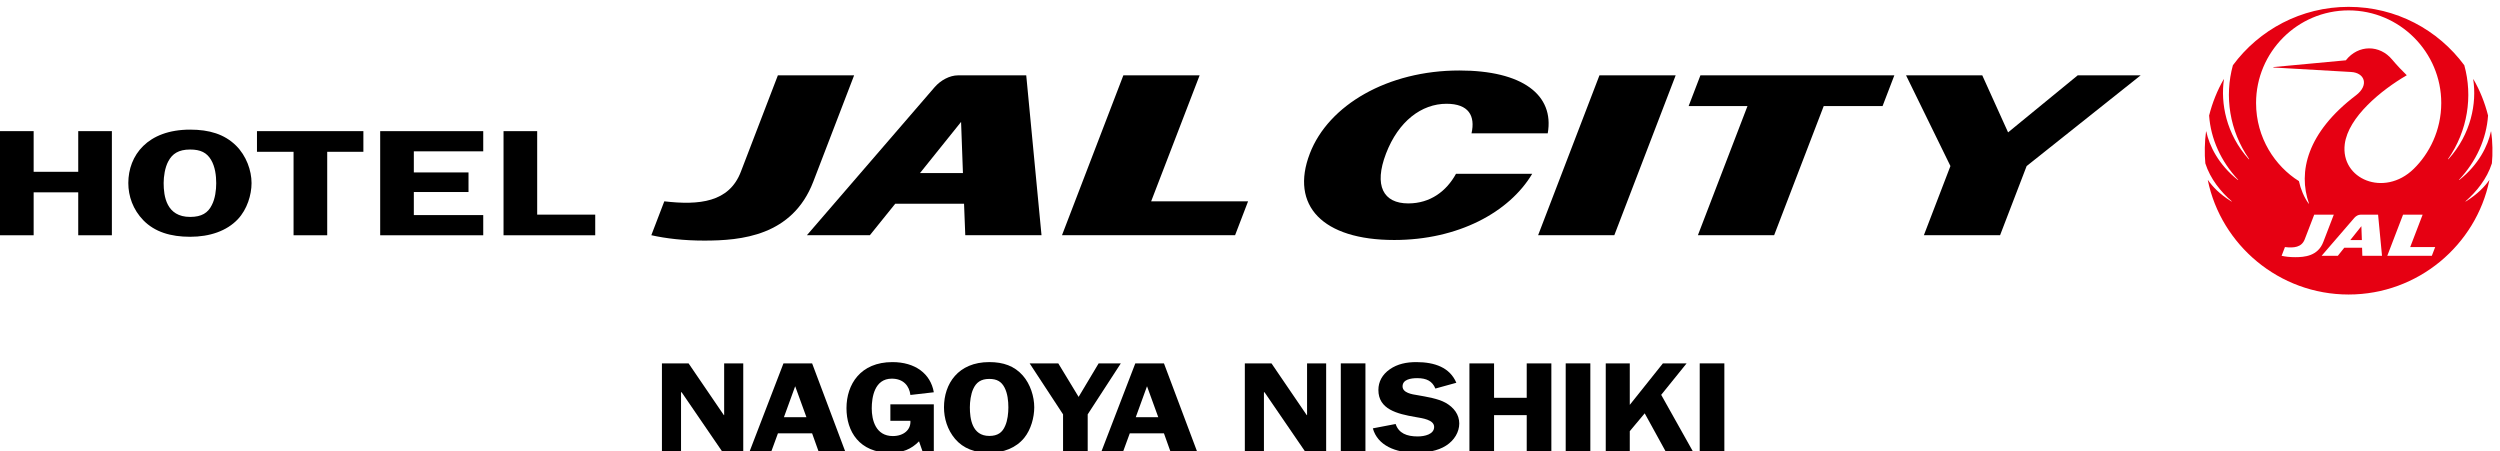 <?xml version="1.0" encoding="iso-8859-1"?>
<!-- Generator: Adobe Illustrator 22.1.0, SVG Export Plug-In . SVG Version: 6.00 Build 0)  -->
<svg version="1.1" xmlns="http://www.w3.org/2000/svg" xmlns:xlink="http://www.w3.org/1999/xlink" x="0px" y="0px"
	 viewBox="0 0 385.614 69.637" style="enable-background:new 0 0 385.614 69.637;" xml:space="preserve">
<g id="logo_b">
	<g>
		<g>
			<g>
				<path style="fill:#FFFFFF;" fill-opacity="0" d="M385.614,23.303c0,12.868-10.434,23.301-23.303,23.301c-12.869,0-23.299-10.433-23.299-23.301
					C339.013,10.434,349.442,0,362.311,0C375.181,0,385.614,10.434,385.614,23.303z"/>
				<g>
					<polyline style="fill:#E60012;" points="362.522,37.031 364.308,37.031 364.231,34.889 362.522,37.031"/>
					<path style="fill:#E60012;" d="M384.362,25.198c0.147-1.405,0.111-3.42-0.113-4.908c0-0.027-0.037-0.027-0.037,0c-0.459,2.16-1.855,5.084-4.881,7.478c-0.02,0.022-0.053-0.015-0.033-0.042c2.648-2.828,4.234-6.32,4.473-9.906c-0.496-1.982-1.269-3.896-2.246-5.586c0-0.02-0.039-0.016-0.039,0.016c0.557,3.632-0.311,8.423-3.828,12.309c-0.02,0.029-0.074-0.003-0.055-0.032c3.037-4.36,3.832-9.682,2.504-14.462c-4.033-5.461-10.516-9.008-17.848-9.008c-7.311,0-13.813,3.547-17.844,9.008c-1.32,4.78-0.533,10.101,2.504,14.462c0.018,0.029-0.02,0.061-0.055,0.032c-3.512-3.886-4.367-8.677-3.832-12.309c0.004-0.031-0.023-0.036-0.039-0.016c-0.975,1.689-1.748,3.604-2.246,5.586c0.246,3.586,1.824,7.078,4.473,9.906c0.025,0.027-0.004,0.064-0.033,0.042c-3.02-2.394-4.422-5.317-4.875-7.478c-0.006-0.027-0.039-0.027-0.041,0c-0.213,1.488-0.252,3.503-0.107,4.908c0.762,2.389,2.393,4.392,4.055,5.838c0.035,0.024,0.004,0.065-0.023,0.049c-1.863-1.163-2.908-2.297-3.615-3.295c-0.02-0.022-0.039-0.016-0.033,0.014c2.051,9.957,10.977,17.624,21.713,17.624c10.74,0,19.672-7.667,21.713-17.624c0.018-0.029-0.018-0.036-0.018-0.014c-0.715,0.998-1.764,2.132-3.625,3.295c-0.022,0.016-0.057-0.025-0.022-0.049C381.966,29.59,383.606,27.587,384.362,25.198 M354.028,39.668c-0.811,0-1.51-0.079-2.1-0.212l0.514-1.346c1.383,0.163,2.561,0.041,3.041-1.171l1.473-3.825h3.02l-1.621,4.218C357.524,39.491,355.483,39.668,354.028,39.668z M364.378,39.456l-0.039-1.249h-2.74l-0.998,1.249h-2.502l5.066-5.873c0.254-0.279,0.605-0.469,0.936-0.469h2.709l0.605,6.342H364.378z M375.099,39.456h-6.871l2.432-6.342h3.02l-1.916,4.998h3.852L375.099,39.456z M372.296,26.056c-4.527,4.416-11.307,1.594-10.627-3.827c0.537-4.182,5.654-8.347,9.541-10.606c0.018-0.008,0.018-0.032,0-0.043c-0.514-0.486-1.564-1.58-2.244-2.402c-1.883-2.264-5.178-2.353-7.131,0.125l-11.16,1.041c-0.037,0.004-0.037,0.07,0,0.07l11.971,0.69c2.117,0.12,2.801,2.04,0.756,3.595c-7.588,5.758-8.951,11.85-7.258,16.678c0.02,0.035-0.017,0.051-0.053,0.029c-0.703-0.984-1.217-2.199-1.492-3.469c-3.668-2.291-6.611-6.66-6.611-12.051c0-7.832,6.371-14.283,14.272-14.283c7.902,0,14.293,6.451,14.293,14.283C376.552,20.126,374.692,23.726,372.296,26.056z"/>
				</g>
			</g>
			<g>
				<g>
					<g>
						<polyline points="177.56,31.054 185.036,11.622 173.272,11.622 163.808,36.28 190.506,36.28 192.51,31.054 177.56,31.054"/>
						<path d="M119.983,11.622l-5.716,14.887c-1.804,4.701-6.414,5.171-11.801,4.545l-2.003,5.227
							c2.261,0.507,5.004,0.83,8.169,0.83c5.654,0,13.593-0.696,16.812-9.088l6.299-16.4H119.983"/>
						<path d="M158.293,11.622h-10.517c-1.284,0-2.676,0.749-3.614,1.826l-19.7,22.832h9.712l3.912-4.855H148.7l0.19,4.855h11.759
							L158.293,11.622 M141.909,26.69l6.333-7.887l0.287,7.887H141.909z"/>
						<polyline points="292.194,11.622 262.282,11.622 260.464,16.36 269.542,16.36 261.893,36.28 273.653,36.28 281.3,16.36
							290.378,16.36 292.194,11.622"/>
						<polyline points="312.601,25.612 308.503,36.28 296.749,36.28 300.845,25.612 294.001,11.622 305.757,11.622 309.737,20.419
							320.476,11.622 330.185,11.622 312.601,25.612"/>
						<polyline points="249.001,36.28 237.247,36.28 246.708,11.622 258.464,11.622 249.001,36.28"/>
						<path d="M224.583,26.805c-1.459,2.666-3.947,4.571-7.361,4.571c-3.857,0-5.336-2.732-3.434-7.694c1.91-4.981,5.477-7.675,9.332-7.675c3.416,0,4.463,1.851,3.857,4.559h11.756c1.045-5.935-3.91-9.693-13.641-9.693c-11.033,0-20.184,5.321-23.055,12.809c-3.082,8.021,1.961,13.335,13.016,13.335c9.834,0,17.742-4.262,21.285-10.212H224.583"/>
					</g>
				</g>
				<g>
					<path d="M17.257,36.29h-5.19v-6.625H5.19v6.625H0V20.229h5.19v6.275h6.877v-6.275h5.19V36.29z"/>
					<path d="M22.127,33.995c-1.622-1.66-2.335-3.745-2.335-5.759c0-4.261,2.952-8.241,9.537-8.241c2.952,0,5.288,0.703,7.072,2.459c1.589,1.568,2.4,3.84,2.4,5.782c0,1.827-0.681,4.05-2.108,5.571c-1.72,1.827-4.347,2.716-7.364,2.716C26.311,36.523,23.879,35.774,22.127,33.995z M25.955,24.89c-0.519,0.959-0.713,2.34-0.713,3.347c0,2.014,0.421,5.222,4.087,5.222c1.784,0,2.757-0.633,3.341-1.826c0.519-0.984,0.681-2.318,0.681-3.371c0-1.171-0.162-2.554-0.81-3.63c-0.65-1.077-1.59-1.568-3.212-1.568C27.544,23.063,26.571,23.719,25.955,24.89z"/>
					<path d="M56.05,23.413h-5.579V36.29H45.28V23.413h-5.643v-3.184H56.05V23.413z"/>
					<path d="M63.831,23.343v3.254h8.434v3.021h-8.434v3.558h10.706v3.114H58.642V20.229h15.895v3.113H63.831z"/>
					<path d="M91.811,33.106v3.184H77.668V20.229h5.19v12.877H91.811z"/>
				</g>
			</g>
		</g>
		<g>
			<path d="M114.644,69.637h-3.255l-6.248-9.131h-0.095v9.131h-2.946V56.049h4.11l5.44,7.982h0.048v-7.982h2.946V69.637z"/>
			<path d="M130.373,69.637h-4.11l-0.998-2.793h-5.274l-1.022,2.793h-3.35l5.227-13.588h4.419L130.373,69.637z M124.387,64.348l-1.734-4.774l-1.734,4.774H124.387z"/>
			<path d="M137.336,64.902v-2.535h6.7v7.27h-1.734l-0.546-1.564c-1.212,1.227-2.542,1.762-4.443,1.762c-4.775,0-6.747-3.307-6.747-6.873c0-3.684,2.162-7.109,7.08-7.109c3.516,0,5.892,1.782,6.391,4.654l-3.611,0.416c-0.166-1.367-1.045-2.516-2.874-2.516c-2.685,0-3.089,2.912-3.089,4.596c0,1.762,0.594,4.258,3.255,4.258c1.663,0,2.804-0.971,2.708-2.357H137.336z"/>
			<path d="M147.316,67.695c-1.188-1.406-1.71-3.169-1.71-4.872c0-3.604,2.162-6.972,6.985-6.972c2.162,0,3.873,0.594,5.179,2.08c1.164,1.326,1.758,3.248,1.758,4.892c0,1.544-0.499,3.427-1.544,4.714c-1.259,1.545-3.184,2.297-5.393,2.297C150.381,69.834,148.599,69.201,147.316,67.695z M150.119,59.99c-0.38,0.813-0.522,1.981-0.522,2.833c0,1.703,0.309,4.417,2.994,4.417c1.307,0,2.019-0.535,2.447-1.545c0.38-0.832,0.499-1.961,0.499-2.852c0-0.99-0.119-2.159-0.594-3.069c-0.476-0.912-1.165-1.328-2.352-1.328C151.284,58.445,150.571,59,150.119,59.99z"/>
			<path d="M167.772,63.912v5.725h-3.801v-5.725l-5.155-7.863h4.419l3.136,5.17l3.089-5.17h3.421L167.772,63.912z"/>
			<path d="M184.643,69.637h-4.11l-0.998-2.793h-5.274l-1.022,2.793h-3.35l5.227-13.588h4.419L184.643,69.637z M178.656,64.348l-1.734-4.774l-1.734,4.774H178.656z"/>
			<path d="M204.555,69.637h-3.254l-6.25-9.131h-0.094v9.131h-2.947V56.049h4.111l5.439,7.982h0.049v-7.982h2.945V69.637z"/>
			<path d="M210.613,69.637h-3.801V56.049h3.801V69.637z"/>
			<path d="M221.4,59.932c-0.475-1.148-1.354-1.604-2.803-1.604c-1.021,0-2.258,0.218-2.258,1.268c0,0.99,1.426,1.228,2.354,1.366c1.33,0.238,3.111,0.516,4.252,1.148c1.33,0.733,2.139,1.862,2.139,3.209c0,1.327-0.76,2.595-2.02,3.406c-1.307,0.852-3.088,1.109-4.729,1.109c-3.064,0-5.844-1.109-6.58-3.763l3.516-0.673c0.475,1.426,1.711,1.92,3.397,1.92c1.094,0,2.543-0.336,2.543-1.465s-1.854-1.348-2.852-1.525c-2.898-0.495-5.748-1.208-5.748-4.179c0-1.268,0.594-2.377,1.758-3.188c1.188-0.832,2.59-1.109,4.086-1.109c2.852,0,5.18,0.832,6.178,3.188L221.4,59.932z"/>
			<path d="M239.291,69.637h-3.801v-5.606h-5.037v5.606h-3.801V56.049h3.801v5.309h5.037v-5.309h3.801V69.637z"/>
			<path d="M245.303,69.637h-3.801V56.049h3.801V69.637z"/>
			<path d="M251.387,62.447l5.107-6.399h3.658l-3.92,4.854l4.895,8.734h-4.205l-3.233-5.883l-2.303,2.753v3.13h-3.707V56.049h3.707V62.447z"/>
			<path d="M265.975,69.637h-3.801V56.049h3.801V69.637z"/>
		</g>
	</g>
</g>
</svg>
